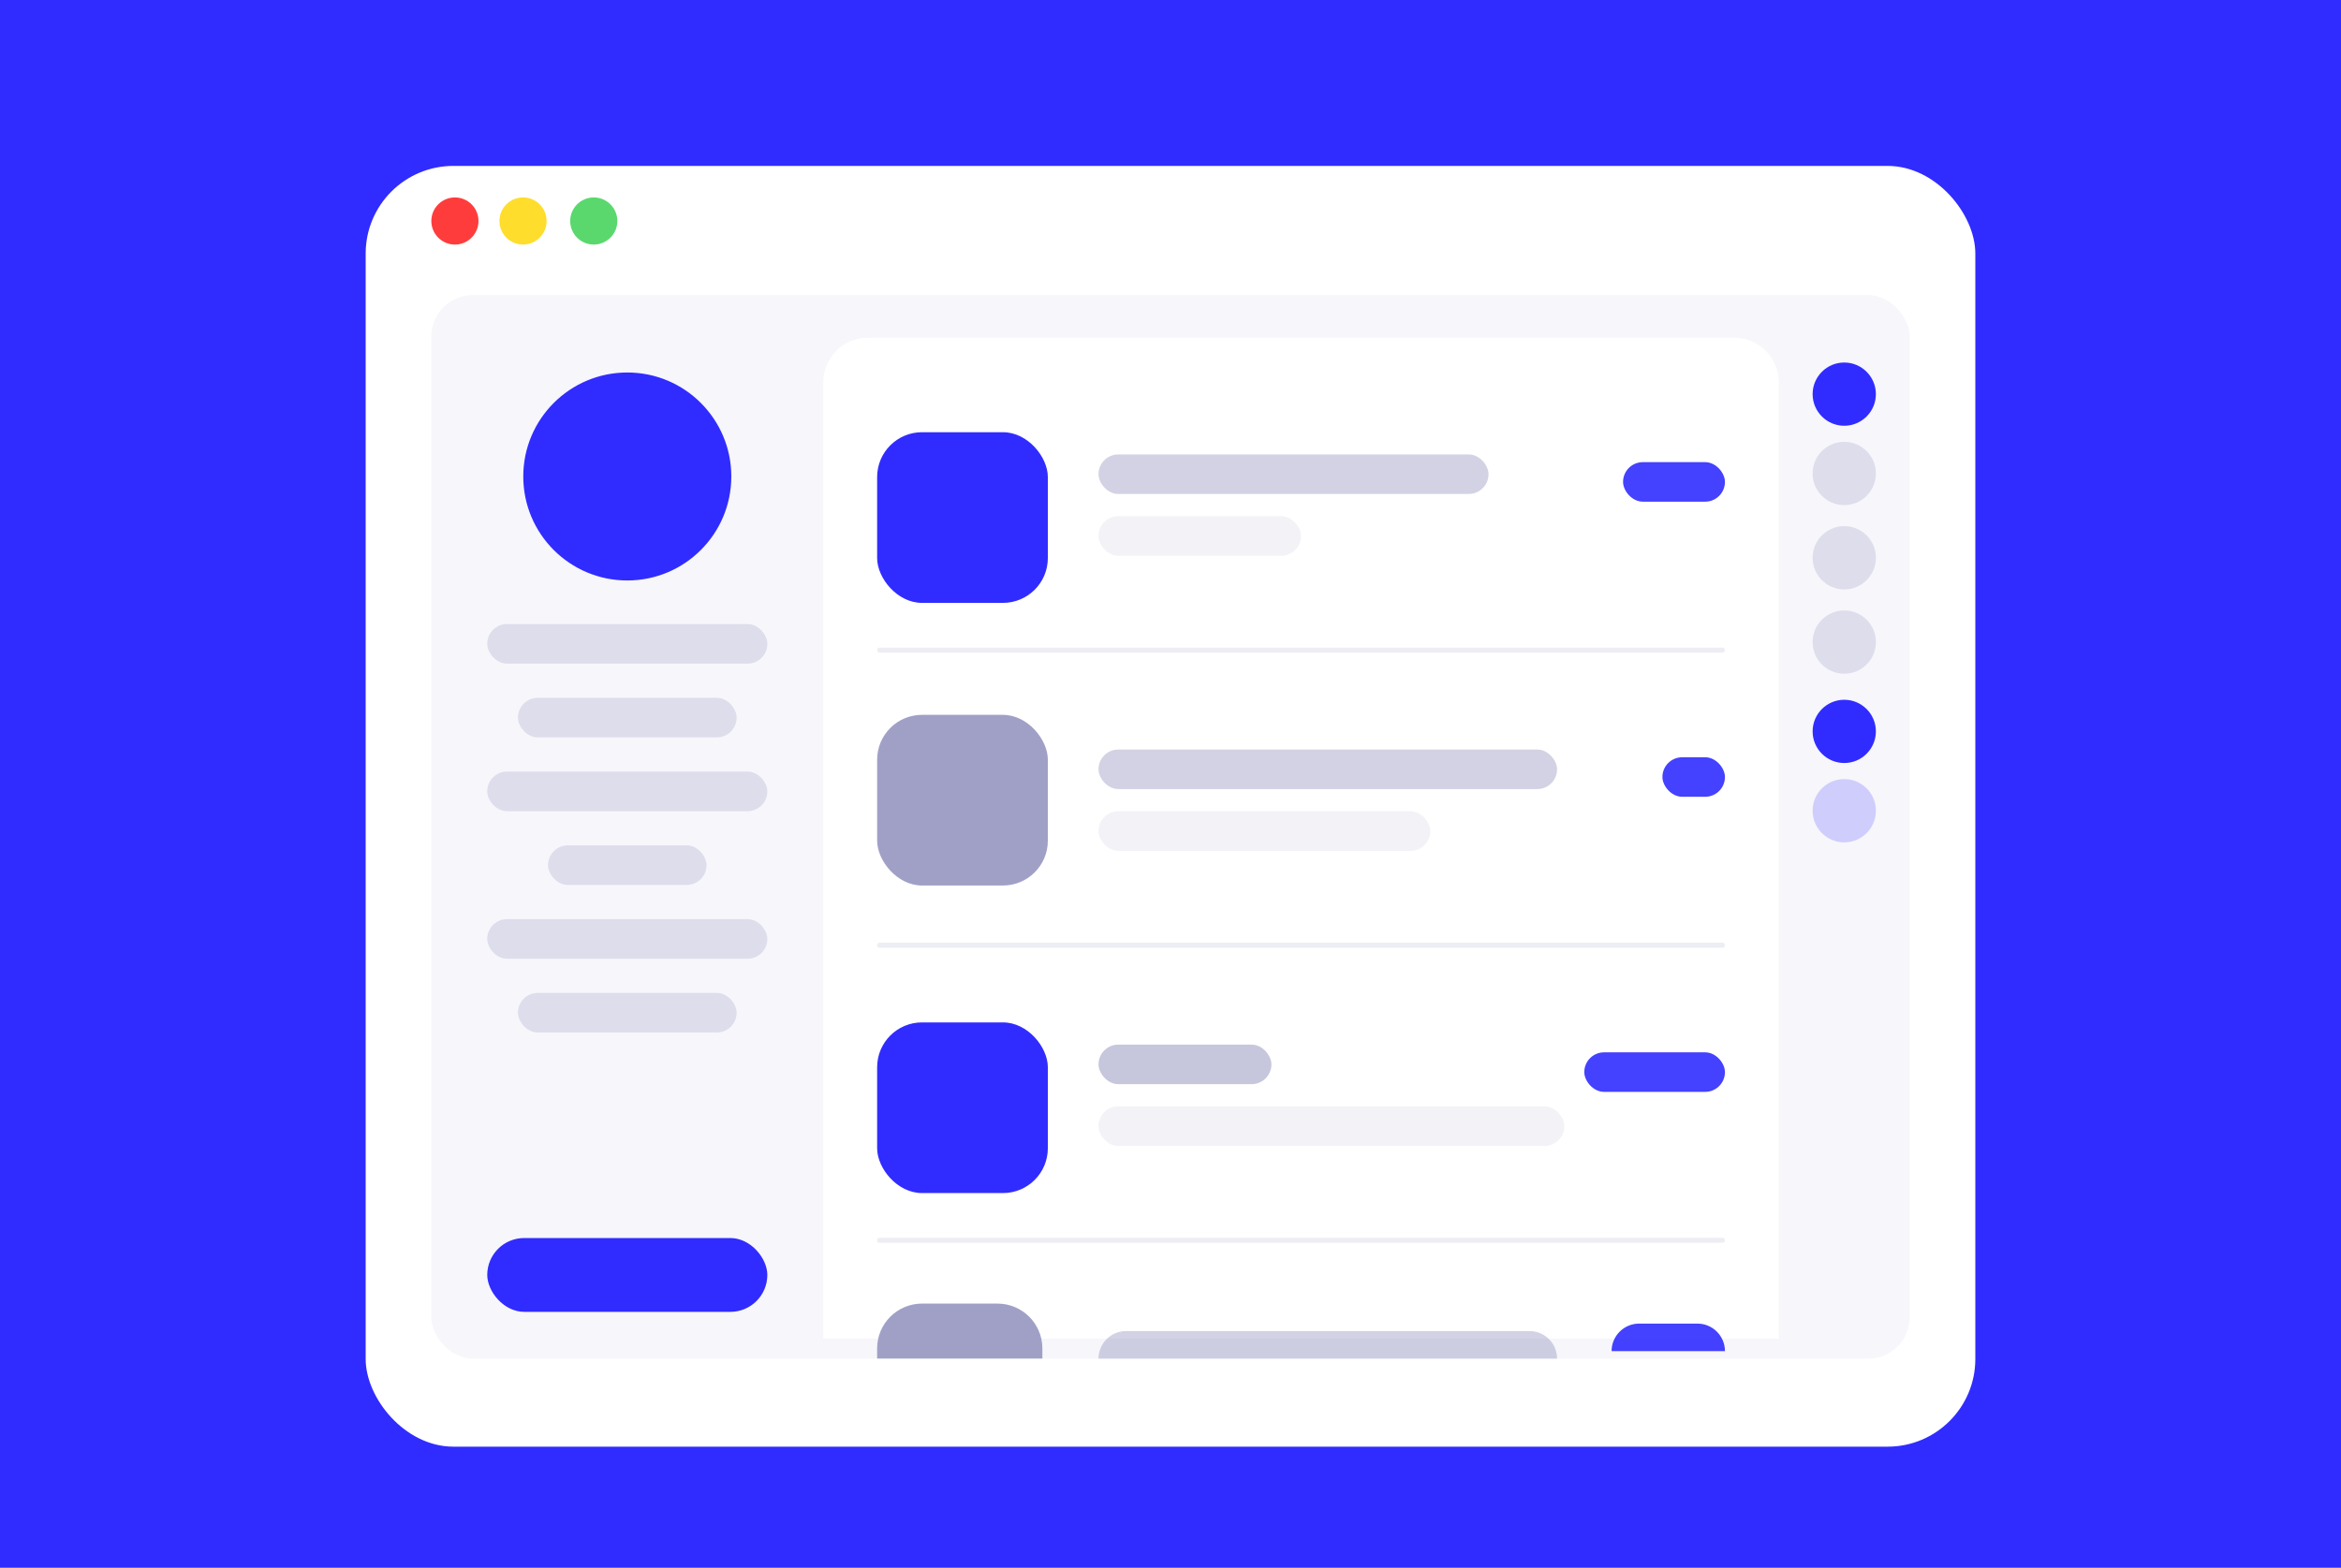 <svg width="618" height="414" viewBox="0 0 618 414" fill="none" xmlns="http://www.w3.org/2000/svg">
<g clip-path="url(#clip0)">
<rect width="618" height="414" fill="white"/>
<rect width="618" height="414" fill="#302CFF"/>
<g filter="url(#filter0_ddd)">
<rect x="96.533" y="37.898" width="424.933" height="338.203" rx="23.15" fill="white"/>
</g>
<rect x="113.867" y="77.933" width="390.265" height="280.834" rx="10.961" fill="#F6F6FB"/>
<g filter="url(#filter1_d)">
<circle cx="120.092" cy="57.264" r="6.225" fill="#FF3C3C"/>
</g>
<g filter="url(#filter2_d)">
<circle cx="138.074" cy="57.264" r="6.225" fill="#FFDD2C"/>
</g>
<g filter="url(#filter3_d)">
<circle cx="156.748" cy="57.264" r="6.225" fill="#5AD86E"/>
</g>
<g filter="url(#filter4_dd)">
<path d="M217.329 106.26C217.329 99.718 222.632 94.415 229.174 94.415H457.75C464.291 94.415 469.594 99.718 469.594 106.26V358.768H217.329V106.26Z" fill="white"/>
</g>
<g opacity="0.9" filter="url(#filter5_d)">
<rect x="428.471" y="120.066" width="26.899" height="10.436" rx="5.218" fill="#302CFF"/>
</g>
<g opacity="0.9" filter="url(#filter6_d)">
<rect x="438.862" y="197.992" width="16.508" height="10.436" rx="5.218" fill="#302CFF"/>
</g>
<g opacity="0.9" filter="url(#filter7_d)">
<rect x="418.237" y="275.917" width="37.133" height="10.436" rx="5.218" fill="#302CFF"/>
</g>
<g opacity="0.9" filter="url(#filter8_d)">
<path d="M425.444 358.768C425.444 354.751 428.7 351.495 432.717 351.495H448.097C452.114 351.495 455.37 354.751 455.37 358.768V358.768H425.444V358.768Z" fill="#302CFF"/>
</g>
<rect opacity="0.48" x="289.997" y="120.004" width="102.957" height="10.436" rx="5.218" fill="#A0A0C7"/>
<rect opacity="0.13" x="289.997" y="136.316" width="53.451" height="10.436" rx="5.218" fill="#A0A0C7"/>
<rect opacity="0.48" x="289.997" y="197.929" width="121.054" height="10.436" rx="5.218" fill="#A0A0C7"/>
<rect opacity="0.13" x="289.997" y="214.24" width="87.591" height="10.436" rx="5.218" fill="#A0A0C7"/>
<rect opacity="0.6" x="289.997" y="275.854" width="45.645" height="10.436" rx="5.218" fill="#A0A0C7"/>
<path opacity="0.48" d="M289.997 358.767C289.997 354.751 293.253 351.494 297.27 351.494H403.778C407.795 351.494 411.051 354.751 411.051 358.767V358.767H289.997V358.767Z" fill="#A0A0C7"/>
<rect opacity="0.13" x="289.997" y="292.165" width="122.971" height="10.436" rx="5.218" fill="#A0A0C7"/>
<g filter="url(#filter9_d)">
<circle cx="165.598" cy="121.876" r="27.46" fill="#302CFF"/>
</g>
<rect opacity="0.3" x="128.629" y="164.799" width="73.939" height="10.436" rx="5.218" fill="#A0A0C7"/>
<rect opacity="0.3" x="136.74" y="184.28" width="57.718" height="10.436" rx="5.218" fill="#A0A0C7"/>
<rect opacity="0.3" x="136.74" y="262.205" width="57.718" height="10.436" rx="5.218" fill="#A0A0C7"/>
<rect opacity="0.3" x="128.629" y="203.762" width="73.939" height="10.436" rx="5.218" fill="#A0A0C7"/>
<rect opacity="0.3" x="128.629" y="242.724" width="73.939" height="10.436" rx="5.218" fill="#A0A0C7"/>
<g filter="url(#filter10_d)">
<rect x="128.629" y="324.953" width="73.939" height="19.492" rx="9.746" fill="#302CFF"/>
</g>
<rect opacity="0.3" x="144.683" y="223.243" width="41.831" height="10.436" rx="5.218" fill="#A0A0C7"/>
<g filter="url(#filter11_d)">
<circle cx="486.863" cy="102.764" r="8.349" fill="#302CFF"/>
</g>
<circle opacity="0.3" cx="486.863" cy="125.029" r="8.349" fill="#A0A0C7"/>
<circle opacity="0.3" cx="486.863" cy="147.293" r="8.349" fill="#A0A0C7"/>
<circle opacity="0.3" cx="486.863" cy="169.557" r="8.349" fill="#A0A0C7"/>
<g filter="url(#filter12_d)">
<circle cx="486.863" cy="191.822" r="8.349" fill="#302CFF"/>
</g>
<circle opacity="0.2" cx="486.863" cy="214.086" r="8.349" fill="#302CFF"/>
<line opacity="0.18" x1="232.211" y1="171.682" x2="454.711" y2="171.682" stroke="#A0A0C7" stroke-width="1.316" stroke-linecap="round"/>
<line opacity="0.18" x1="232.211" y1="249.607" x2="454.711" y2="249.607" stroke="#A0A0C7" stroke-width="1.316" stroke-linecap="round"/>
<line opacity="0.18" x1="232.211" y1="327.532" x2="454.711" y2="327.532" stroke="#A0A0C7" stroke-width="1.316" stroke-linecap="round"/>
<g filter="url(#filter13_d)">
<rect x="231.553" y="110.845" width="45.066" height="45.066" rx="11.845" fill="#302CFF"/>
</g>
<rect x="231.553" y="188.77" width="45.066" height="45.066" rx="11.845" fill="#A0A0C7"/>
<g filter="url(#filter14_d)">
<rect x="231.553" y="266.695" width="45.066" height="45.066" rx="11.845" fill="#302CFF"/>
</g>
<path d="M231.553 356.084C231.553 349.543 236.856 344.24 243.398 344.24H263.333C269.875 344.24 275.178 349.543 275.178 356.084V358.75H231.553V356.084Z" fill="#A0A0C7"/>
</g>
<defs>
<filter id="filter0_ddd" x="58.423" y="3.513" width="501.153" height="414.423" filterUnits="userSpaceOnUse" color-interpolation-filters="sRGB">
<feFlood flood-opacity="0" result="BackgroundImageFix"/>
<feColorMatrix in="SourceAlpha" type="matrix" values="0 0 0 0 0 0 0 0 0 0 0 0 0 0 0 0 0 0 127 0"/>
<feOffset dy="4.823"/>
<feGaussianBlur stdDeviation="6.028"/>
<feColorMatrix type="matrix" values="0 0 0 0 0.187 0 0 0 0 0.171 0 0 0 0 1 0 0 0 0.04 0"/>
<feBlend mode="normal" in2="BackgroundImageFix" result="effect1_dropShadow"/>
<feColorMatrix in="SourceAlpha" type="matrix" values="0 0 0 0 0 0 0 0 0 0 0 0 0 0 0 0 0 0 127 0"/>
<feOffset dy="3.725"/>
<feGaussianBlur stdDeviation="19.055"/>
<feColorMatrix type="matrix" values="0 0 0 0 0.028 0 0 0 0 0.026 0 0 0 0 0.129 0 0 0 0.22 0"/>
<feBlend mode="normal" in2="effect1_dropShadow" result="effect2_dropShadow"/>
<feColorMatrix in="SourceAlpha" type="matrix" values="0 0 0 0 0 0 0 0 0 0 0 0 0 0 0 0 0 0 127 0"/>
<feOffset dy="-2.632"/>
<feGaussianBlur stdDeviation="2.303"/>
<feColorMatrix type="matrix" values="0 0 0 0 0.028 0 0 0 0 0.026 0 0 0 0 0.129 0 0 0 0.22 0"/>
<feBlend mode="normal" in2="effect2_dropShadow" result="effect3_dropShadow"/>
<feBlend mode="normal" in="SourceGraphic" in2="effect3_dropShadow" result="shape"/>
</filter>
<filter id="filter1_d" x="111.127" y="49.395" width="17.93" height="17.93" filterUnits="userSpaceOnUse" color-interpolation-filters="sRGB">
<feFlood flood-opacity="0" result="BackgroundImageFix"/>
<feColorMatrix in="SourceAlpha" type="matrix" values="0 0 0 0 0 0 0 0 0 0 0 0 0 0 0 0 0 0 127 0"/>
<feOffset dy="1.096"/>
<feGaussianBlur stdDeviation="1.37"/>
<feColorMatrix type="matrix" values="0 0 0 0 1 0 0 0 0 0.235 0 0 0 0 0.235 0 0 0 0.21 0"/>
<feBlend mode="normal" in2="BackgroundImageFix" result="effect1_dropShadow"/>
<feBlend mode="normal" in="SourceGraphic" in2="effect1_dropShadow" result="shape"/>
</filter>
<filter id="filter2_d" x="129.109" y="49.395" width="17.93" height="17.93" filterUnits="userSpaceOnUse" color-interpolation-filters="sRGB">
<feFlood flood-opacity="0" result="BackgroundImageFix"/>
<feColorMatrix in="SourceAlpha" type="matrix" values="0 0 0 0 0 0 0 0 0 0 0 0 0 0 0 0 0 0 127 0"/>
<feOffset dy="1.096"/>
<feGaussianBlur stdDeviation="1.37"/>
<feColorMatrix type="matrix" values="0 0 0 0 1 0 0 0 0 0.867 0 0 0 0 0.173 0 0 0 0.27 0"/>
<feBlend mode="normal" in2="BackgroundImageFix" result="effect1_dropShadow"/>
<feBlend mode="normal" in="SourceGraphic" in2="effect1_dropShadow" result="shape"/>
</filter>
<filter id="filter3_d" x="148.331" y="49.944" width="16.834" height="16.834" filterUnits="userSpaceOnUse" color-interpolation-filters="sRGB">
<feFlood flood-opacity="0" result="BackgroundImageFix"/>
<feColorMatrix in="SourceAlpha" type="matrix" values="0 0 0 0 0 0 0 0 0 0 0 0 0 0 0 0 0 0 127 0"/>
<feOffset dy="1.096"/>
<feGaussianBlur stdDeviation="1.096"/>
<feColorMatrix type="matrix" values="0 0 0 0 0.353 0 0 0 0 0.847 0 0 0 0 0.431 0 0 0 0.23 0"/>
<feBlend mode="normal" in2="BackgroundImageFix" result="effect1_dropShadow"/>
<feBlend mode="normal" in="SourceGraphic" in2="effect1_dropShadow" result="shape"/>
</filter>
<filter id="filter4_dd" x="208.775" y="83.887" width="269.374" height="281.461" filterUnits="userSpaceOnUse" color-interpolation-filters="sRGB">
<feFlood flood-opacity="0" result="BackgroundImageFix"/>
<feColorMatrix in="SourceAlpha" type="matrix" values="0 0 0 0 0 0 0 0 0 0 0 0 0 0 0 0 0 0 127 0"/>
<feOffset dy="-1.974"/>
<feGaussianBlur stdDeviation="4.277"/>
<feColorMatrix type="matrix" values="0 0 0 0 0.028 0 0 0 0 0.026 0 0 0 0 0.129 0 0 0 0.02 0"/>
<feBlend mode="normal" in2="BackgroundImageFix" result="effect1_dropShadow"/>
<feColorMatrix in="SourceAlpha" type="matrix" values="0 0 0 0 0 0 0 0 0 0 0 0 0 0 0 0 0 0 127 0"/>
<feOffset dy="-3.29"/>
<feGaussianBlur stdDeviation="3.29"/>
<feColorMatrix type="matrix" values="0 0 0 0 0.187 0 0 0 0 0.171 0 0 0 0 1 0 0 0 0.03 0"/>
<feBlend mode="normal" in2="effect1_dropShadow" result="effect2_dropShadow"/>
<feBlend mode="normal" in="SourceGraphic" in2="effect2_dropShadow" result="shape"/>
</filter>
<filter id="filter5_d" x="423.206" y="116.776" width="37.428" height="20.965" filterUnits="userSpaceOnUse" color-interpolation-filters="sRGB">
<feFlood flood-opacity="0" result="BackgroundImageFix"/>
<feColorMatrix in="SourceAlpha" type="matrix" values="0 0 0 0 0 0 0 0 0 0 0 0 0 0 0 0 0 0 127 0"/>
<feOffset dy="1.974"/>
<feGaussianBlur stdDeviation="2.632"/>
<feColorMatrix type="matrix" values="0 0 0 0 0.187 0 0 0 0 0.171 0 0 0 0 1 0 0 0 0.25 0"/>
<feBlend mode="normal" in2="BackgroundImageFix" result="effect1_dropShadow"/>
<feBlend mode="normal" in="SourceGraphic" in2="effect1_dropShadow" result="shape"/>
</filter>
<filter id="filter6_d" x="433.597" y="194.701" width="27.037" height="20.965" filterUnits="userSpaceOnUse" color-interpolation-filters="sRGB">
<feFlood flood-opacity="0" result="BackgroundImageFix"/>
<feColorMatrix in="SourceAlpha" type="matrix" values="0 0 0 0 0 0 0 0 0 0 0 0 0 0 0 0 0 0 127 0"/>
<feOffset dy="1.974"/>
<feGaussianBlur stdDeviation="2.632"/>
<feColorMatrix type="matrix" values="0 0 0 0 0.187 0 0 0 0 0.171 0 0 0 0 1 0 0 0 0.25 0"/>
<feBlend mode="normal" in2="BackgroundImageFix" result="effect1_dropShadow"/>
<feBlend mode="normal" in="SourceGraphic" in2="effect1_dropShadow" result="shape"/>
</filter>
<filter id="filter7_d" x="412.972" y="272.626" width="47.661" height="20.965" filterUnits="userSpaceOnUse" color-interpolation-filters="sRGB">
<feFlood flood-opacity="0" result="BackgroundImageFix"/>
<feColorMatrix in="SourceAlpha" type="matrix" values="0 0 0 0 0 0 0 0 0 0 0 0 0 0 0 0 0 0 127 0"/>
<feOffset dy="1.974"/>
<feGaussianBlur stdDeviation="2.632"/>
<feColorMatrix type="matrix" values="0 0 0 0 0.187 0 0 0 0 0.171 0 0 0 0 1 0 0 0 0.25 0"/>
<feBlend mode="normal" in2="BackgroundImageFix" result="effect1_dropShadow"/>
<feBlend mode="normal" in="SourceGraphic" in2="effect1_dropShadow" result="shape"/>
</filter>
<filter id="filter8_d" x="420.179" y="344.256" width="40.455" height="17.802" filterUnits="userSpaceOnUse" color-interpolation-filters="sRGB">
<feFlood flood-opacity="0" result="BackgroundImageFix"/>
<feColorMatrix in="SourceAlpha" type="matrix" values="0 0 0 0 0 0 0 0 0 0 0 0 0 0 0 0 0 0 127 0"/>
<feOffset dy="-1.974"/>
<feGaussianBlur stdDeviation="2.632"/>
<feColorMatrix type="matrix" values="0 0 0 0 0.187 0 0 0 0 0.171 0 0 0 0 1 0 0 0 0.13 0"/>
<feBlend mode="normal" in2="BackgroundImageFix" result="effect1_dropShadow"/>
<feBlend mode="normal" in="SourceGraphic" in2="effect1_dropShadow" result="shape"/>
</filter>
<filter id="filter9_d" x="128.925" y="89.151" width="73.346" height="73.346" filterUnits="userSpaceOnUse" color-interpolation-filters="sRGB">
<feFlood flood-opacity="0" result="BackgroundImageFix"/>
<feColorMatrix in="SourceAlpha" type="matrix" values="0 0 0 0 0 0 0 0 0 0 0 0 0 0 0 0 0 0 127 0"/>
<feOffset dy="3.948"/>
<feGaussianBlur stdDeviation="4.606"/>
<feColorMatrix type="matrix" values="0 0 0 0 0.187 0 0 0 0 0.171 0 0 0 0 1 0 0 0 0.22 0"/>
<feBlend mode="normal" in2="BackgroundImageFix" result="effect1_dropShadow"/>
<feBlend mode="normal" in="SourceGraphic" in2="effect1_dropShadow" result="shape"/>
</filter>
<filter id="filter10_d" x="121.39" y="319.688" width="88.416" height="33.969" filterUnits="userSpaceOnUse" color-interpolation-filters="sRGB">
<feFlood flood-opacity="0" result="BackgroundImageFix"/>
<feColorMatrix in="SourceAlpha" type="matrix" values="0 0 0 0 0 0 0 0 0 0 0 0 0 0 0 0 0 0 127 0"/>
<feOffset dy="1.974"/>
<feGaussianBlur stdDeviation="3.619"/>
<feColorMatrix type="matrix" values="0 0 0 0 0.187 0 0 0 0 0.171 0 0 0 0 1 0 0 0 0.21 0"/>
<feBlend mode="normal" in2="BackgroundImageFix" result="effect1_dropShadow"/>
<feBlend mode="normal" in="SourceGraphic" in2="effect1_dropShadow" result="shape"/>
</filter>
<filter id="filter11_d" x="471.934" y="89.151" width="29.859" height="29.859" filterUnits="userSpaceOnUse" color-interpolation-filters="sRGB">
<feFlood flood-opacity="0" result="BackgroundImageFix"/>
<feColorMatrix in="SourceAlpha" type="matrix" values="0 0 0 0 0 0 0 0 0 0 0 0 0 0 0 0 0 0 127 0"/>
<feOffset dy="1.316"/>
<feGaussianBlur stdDeviation="3.29"/>
<feColorMatrix type="matrix" values="0 0 0 0 0.187 0 0 0 0 0.171 0 0 0 0 1 0 0 0 0.21 0"/>
<feBlend mode="normal" in2="BackgroundImageFix" result="effect1_dropShadow"/>
<feBlend mode="normal" in="SourceGraphic" in2="effect1_dropShadow" result="shape"/>
</filter>
<filter id="filter12_d" x="471.934" y="178.208" width="29.859" height="29.859" filterUnits="userSpaceOnUse" color-interpolation-filters="sRGB">
<feFlood flood-opacity="0" result="BackgroundImageFix"/>
<feColorMatrix in="SourceAlpha" type="matrix" values="0 0 0 0 0 0 0 0 0 0 0 0 0 0 0 0 0 0 127 0"/>
<feOffset dy="1.316"/>
<feGaussianBlur stdDeviation="3.29"/>
<feColorMatrix type="matrix" values="0 0 0 0 0.187 0 0 0 0 0.171 0 0 0 0 1 0 0 0 0.21 0"/>
<feBlend mode="normal" in2="BackgroundImageFix" result="effect1_dropShadow"/>
<feBlend mode="normal" in="SourceGraphic" in2="effect1_dropShadow" result="shape"/>
</filter>
<filter id="filter13_d" x="215.76" y="98.342" width="76.652" height="76.652" filterUnits="userSpaceOnUse" color-interpolation-filters="sRGB">
<feFlood flood-opacity="0" result="BackgroundImageFix"/>
<feColorMatrix in="SourceAlpha" type="matrix" values="0 0 0 0 0 0 0 0 0 0 0 0 0 0 0 0 0 0 127 0"/>
<feOffset dy="3.29"/>
<feGaussianBlur stdDeviation="7.897"/>
<feColorMatrix type="matrix" values="0 0 0 0 0.187 0 0 0 0 0.171 0 0 0 0 1 0 0 0 0.17 0"/>
<feBlend mode="normal" in2="BackgroundImageFix" result="effect1_dropShadow"/>
<feBlend mode="normal" in="SourceGraphic" in2="effect1_dropShadow" result="shape"/>
</filter>
<filter id="filter14_d" x="215.76" y="254.192" width="76.652" height="76.652" filterUnits="userSpaceOnUse" color-interpolation-filters="sRGB">
<feFlood flood-opacity="0" result="BackgroundImageFix"/>
<feColorMatrix in="SourceAlpha" type="matrix" values="0 0 0 0 0 0 0 0 0 0 0 0 0 0 0 0 0 0 127 0"/>
<feOffset dy="3.29"/>
<feGaussianBlur stdDeviation="7.897"/>
<feColorMatrix type="matrix" values="0 0 0 0 0.187 0 0 0 0 0.171 0 0 0 0 1 0 0 0 0.17 0"/>
<feBlend mode="normal" in2="BackgroundImageFix" result="effect1_dropShadow"/>
<feBlend mode="normal" in="SourceGraphic" in2="effect1_dropShadow" result="shape"/>
</filter>
<clipPath id="clip0">
<rect width="618" height="414" fill="white"/>
</clipPath>
</defs>
</svg>
